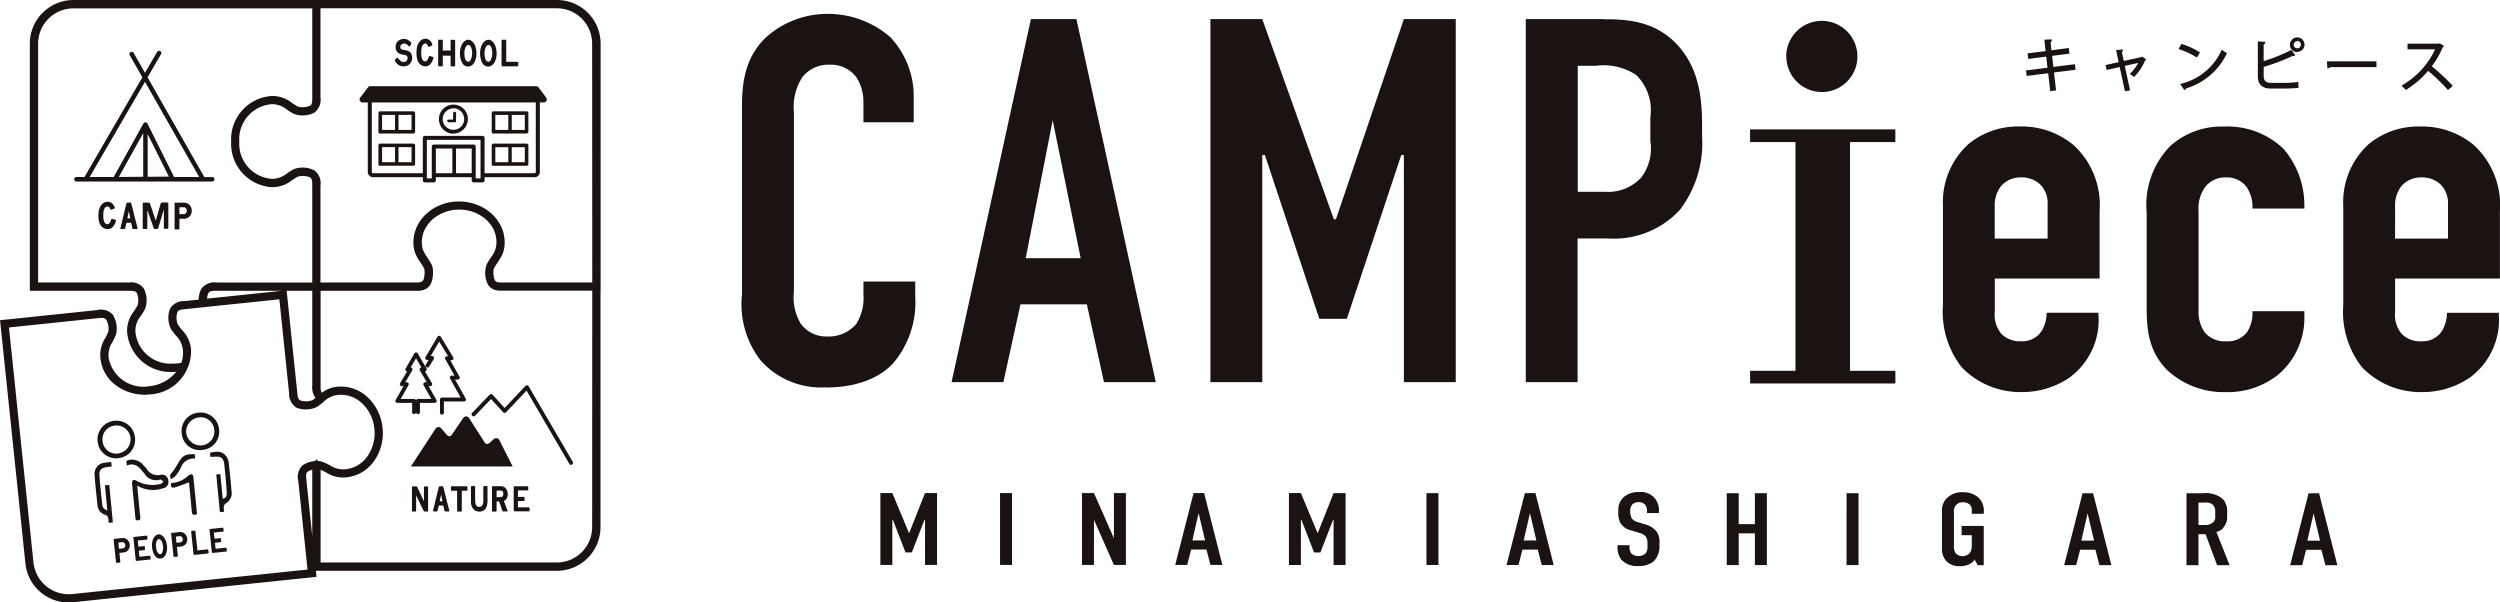 <?xml version="1.0" encoding="UTF-8"?> <svg xmlns="http://www.w3.org/2000/svg" width="207.514" height="50.01" viewBox="0 0 207.514 50.01"><path id="パス_2976" data-name="パス 2976" d="M1488.647-1086.212a.162.162,0,0,0,.162.162.162.162,0,0,0,.162-.162.164.164,0,0,0,.164.162.162.162,0,0,0,.162-.162v-.768h1.224a.164.164,0,0,0,.141-.081.161.161,0,0,0,0-.162l-.645-1.145h.135a.159.159,0,0,0,.141-.081.166.166,0,0,0,0-.164l-.579-.981a.164.164,0,0,0,.123-.079.165.165,0,0,0,0-.164l-.724-1.253a.167.167,0,0,0-.28,0l-.724,1.253a.164.164,0,0,0,0,.164.17.17,0,0,0,.122.079l-.579.981a.165.165,0,0,0,0,.164.164.164,0,0,0,.141.081h.137l-.647,1.145a.166.166,0,0,0,0,.162.164.164,0,0,0,.141.081h1.224Zm-.948-1.094.647-1.145a.166.166,0,0,0,0-.162.161.161,0,0,0-.139-.079h-.129l.577-.981a.156.156,0,0,0,0-.162.167.167,0,0,0-.126-.083l.442-.766.444.766a.167.167,0,0,0-.127.083.161.161,0,0,0,0,.162l.579.981h-.129a.158.158,0,0,0-.139.079.161.161,0,0,0,0,.162l.645,1.145h-1.108a.164.164,0,0,0-.164.164.163.163,0,0,0-.162-.164Zm2.062-3.313a.161.161,0,0,1,0-.162l.99-1.683a.148.148,0,0,1,.139-.081.158.158,0,0,1,.139.079l1.033,1.7a.165.165,0,0,1,0,.164.17.17,0,0,1-.143.081h-.106l.764,1.367a.161.161,0,0,1,0,.162.164.164,0,0,1-.141.081h-.224l.882,1.573a.161.161,0,0,1,0,.162.164.164,0,0,1-.141.081h-1.668v.929a.164.164,0,0,1-.162.164.164.164,0,0,1-.162-.164v-1.091a.162.162,0,0,1,.162-.164h1.552L1491.8-1089a.161.161,0,0,1,0-.162.16.16,0,0,1,.139-.081h.226l-.766-1.365a.161.161,0,0,1,0-.162.16.16,0,0,1,.139-.081h.1l-.743-1.218-.707,1.2h.116a.162.162,0,0,1,.141.083.165.165,0,0,1,0,.164l-.384.635a.164.164,0,0,1-.224.054.16.16,0,0,1-.054-.222l.234-.39h-.11A.159.159,0,0,1,1489.762-1090.619Zm6.123,6.718,1.108,2.2h-8.446l2.048-3.139a.294.294,0,0,1,.245-.131.287.287,0,0,1,.218.1l.492.571a.239.239,0,0,0,.182.085.027.027,0,0,0,.013,0,.236.236,0,0,0,.185-.1l.961-1.413a.29.29,0,0,1,.24-.127.29.29,0,0,1,.243.133l1.307,2.046a.248.248,0,0,0,.17.108.169.169,0,0,0,.033,0,.244.244,0,0,0,.16-.06l.388-.351a.293.293,0,0,1,.2-.075A.288.288,0,0,1,1495.884-1083.9Zm-.558-3.757,1,1.1,1.73-1.828a.173.173,0,0,1,.139-.052.172.172,0,0,1,.125.081l3.662,6.27a.164.164,0,0,1-.06.226.166.166,0,0,1-.083.023.165.165,0,0,1-.143-.083l-3.552-6.077-1.7,1.8a.245.245,0,0,1-.122.052.16.16,0,0,1-.12-.054l-1-1.1-1.336,1.388a.165.165,0,0,1-.234,0,.166.166,0,0,1-.006-.234l1.461-1.517a.148.148,0,0,1,.122-.05A.166.166,0,0,1,1495.326-1087.659Zm5.351-32.762h-40.144a3.623,3.623,0,0,0-3.618,3.618v20.521h8.2c.39,0,.579.021.678.176a1.551,1.551,0,0,1,.077,1,4.638,4.638,0,0,1-.319.525,2.6,2.6,0,0,0-.564,1.645,3.606,3.606,0,0,0,3.786,3.386c.1,0,.2,0,.3-.012a3.309,3.309,0,0,1-2.253,1.2,2.929,2.929,0,0,1-3.363-2.365,1.962,1.962,0,0,1,.313-1.3,5.336,5.336,0,0,0,.3-.637,2.125,2.125,0,0,0-.286-1.658,1.339,1.339,0,0,0-1.305-.359l-8.036.838,2.106,20.19a3.6,3.6,0,0,0,3.587,3.239h0a3.723,3.723,0,0,0,.375-.021l20.2-2.106-.052-.5h20.007a3.625,3.625,0,0,0,3.618-3.62v-19.623h.01V-1116.8A3.623,3.623,0,0,0,1500.677-1120.421Zm-31.906,30.182a2.916,2.916,0,0,1-3.094-2.693,1.947,1.947,0,0,1,.446-1.261,4.857,4.857,0,0,0,.365-.6,2.126,2.126,0,0,0-.114-1.685,1.276,1.276,0,0,0-1.176-.5h-7.594V-1116.8a2.93,2.93,0,0,1,2.927-2.925h19.828v7.4c0,.388-.023.579-.176.676a1.558,1.558,0,0,1-1,.079,4.961,4.961,0,0,1-.525-.32,2.6,2.6,0,0,0-1.645-.564,3.605,3.605,0,0,0-3.386,3.784,3.606,3.606,0,0,0,3.386,3.786,2.613,2.613,0,0,0,1.647-.564,4.717,4.717,0,0,1,.523-.319,1.57,1.57,0,0,1,1,.077c.154.1.178.29.176.68v8.04h-7.932a1.339,1.339,0,0,0-1.261.5,1.886,1.886,0,0,0-.234.838l-.006.081-1.087.114-.081.008a1.329,1.329,0,0,0-1.2.62,2.118,2.118,0,0,0,.06,1.68,5.222,5.222,0,0,0,.425.56,1.967,1.967,0,0,1,.577,1.209,2.363,2.363,0,0,1-.129,1.052A3.475,3.475,0,0,1,1468.771-1090.24Zm11.853,2.855c-.077.058-.158.118-.247.174a1.517,1.517,0,0,1-1.012.027c-.183-.091-.218-.322-.251-.662l-.88-8.436h2.125v7.83A1.571,1.571,0,0,0,1480.625-1087.385Zm-2.772-8.9-6.224.649a1.153,1.153,0,0,1,.122-.473c.1-.156.288-.178.678-.176Zm2.506,15.156v5.21l-.477-4.569-.008-.085c-.037-.34-.052-.573.108-.7a1.056,1.056,0,0,1,.384-.154C1480.357-1081.316,1480.359-1081.216,1480.359-1081.125Zm.344-1.164-.091.116a.242.242,0,0,0-.021.029,2.058,2.058,0,0,0-1.033.347,1.337,1.337,0,0,0-.359,1.3l.768,7.353-19.526,2.035a2.94,2.94,0,0,1-3.222-2.614l-2.035-19.515,7.28-.759.085-.01c.34-.037.573-.05.7.11a1.519,1.519,0,0,1,.183,1,4.831,4.831,0,0,1-.263.556,2.586,2.586,0,0,0-.39,1.691,3.185,3.185,0,0,0,1.353,2.264,3.989,3.989,0,0,0,2.755.705,3.6,3.6,0,0,0,3.409-3.753,2.6,2.6,0,0,0-.732-1.575,4.82,4.82,0,0,1-.371-.49,1.516,1.516,0,0,1-.027-1.013c.091-.181.322-.216.662-.249l7.8-.813.8,7.716.008.081a1.336,1.336,0,0,0,.62,1.2,2.11,2.11,0,0,0,1.681-.06,5.264,5.264,0,0,0,.562-.425,1.955,1.955,0,0,1,1.208-.577,2.534,2.534,0,0,1,1.979.693,3.323,3.323,0,0,1,1.029,2.112,3.315,3.315,0,0,1-.573,2.28,2.511,2.511,0,0,1-1.791,1.083,1.971,1.971,0,0,1-1.307-.315,5.375,5.375,0,0,0-.633-.3,1.155,1.155,0,0,0-.371-.064Zm22.889,5.631a2.931,2.931,0,0,1-2.925,2.927h-19.615v-7.4c0-.1,0-.2.006-.288a4.4,4.4,0,0,1,.475.232,2.6,2.6,0,0,0,1.691.388,3.188,3.188,0,0,0,2.276-1.365,4,4,0,0,0,.693-2.743,4,4,0,0,0-1.245-2.542,3.193,3.193,0,0,0-2.506-.867,2.423,2.423,0,0,0-1.278.492c-.1-.11-.116-.3-.112-.625v-7.834h7.832c.062,0,.131,0,.2,0,.035,0,.071,0,.108,0a1.956,1.956,0,0,0,.239-.027,1.422,1.422,0,0,0,.156-.039,1,1,0,0,0,.1-.037.531.531,0,0,0,.1-.05c.019-.01.037-.021.056-.033a.778.778,0,0,0,.07-.05.6.6,0,0,0,.079-.066.371.371,0,0,0,.048-.05.589.589,0,0,0,.048-.054c.021-.027.042-.054.06-.083a1.056,1.056,0,0,0,.1-.208c.017-.046.033-.091.046-.139.008-.029.017-.058.023-.087s.021-.087.027-.133a.332.332,0,0,0,.008-.046,2,2,0,0,0,.027-.251c0-.05.006-.1.006-.154s0-.077,0-.114-.006-.1-.01-.143c0-.023-.006-.044-.01-.066-.006-.043-.014-.087-.023-.129a1,1,0,0,0-.075-.218c-.031-.058-.06-.116-.091-.168-.1-.164-.191-.3-.276-.434a3.123,3.123,0,0,1-.319-.548c-.015-.037-.029-.075-.042-.112s-.023-.077-.033-.118-.021-.112-.029-.172a1.01,1.01,0,0,1-.012-.118c0-.035,0-.073-.006-.11s0-.052,0-.081,0-.081,0-.12a1.183,1.183,0,0,1,.01-.12.766.766,0,0,1,.015-.118,1.166,1.166,0,0,1,.021-.116,1.008,1.008,0,0,1,.027-.114,1.115,1.115,0,0,1,.042-.141.847.847,0,0,1,.05-.139,2.532,2.532,0,0,1,.122-.266c.016-.035.037-.068.058-.1a2.355,2.355,0,0,1,.131-.2,1.05,1.05,0,0,1,.073-.1,2.094,2.094,0,0,1,.158-.181c.031-.035.064-.066.1-.1s.046-.046.071-.066a.664.664,0,0,1,.073-.062,2.057,2.057,0,0,1,.17-.133.228.228,0,0,1,.029-.021c.042-.031.083-.058.127-.085s.085-.054.131-.079a2.389,2.389,0,0,1,.274-.139c.046-.021.093-.042.143-.06s.1-.037.147-.054a1.111,1.111,0,0,1,.12-.037.415.415,0,0,1,.073-.021.388.388,0,0,1,.07-.019,2.034,2.034,0,0,1,.2-.046c.054-.01.108-.019.162-.027s.114-.015.172-.019a2.835,2.835,0,0,1,.326-.016q.149,0,.293.012c.1.008.193.019.286.035.027,0,.054.008.081.014.048.008.093.019.139.029l.1.025a1.306,1.306,0,0,1,.127.037c.037.01.075.023.11.035s.091.033.137.05.083.033.122.052.075.033.11.052c.062.029.12.06.178.093.027.015.052.029.077.046a1.74,1.74,0,0,1,.172.112.578.578,0,0,1,.073.052c.037.027.075.056.11.085s.042.033.06.05c.039.033.077.068.114.1s.066.062.1.1l.069.075c.023.025.043.052.064.077a1.194,1.194,0,0,1,.079.1c.025.033.05.066.071.1s.046.068.066.1c.042.068.081.139.116.212a2.024,2.024,0,0,1,.1.247,2.647,2.647,0,0,1,.077.259.975.975,0,0,1,.027.131,2.457,2.457,0,0,1,.035.411,1.929,1.929,0,0,1-.446,1.257c-.015.021-.029.044-.043.067-.031.046-.064.091-.094.141s-.062.1-.091.147-.062.106-.089.162a.9.9,0,0,0-.048.087,2.127,2.127,0,0,0,.114,1.685.791.791,0,0,0,.058.081l0,0c.021.025.04.048.06.071a.534.534,0,0,0,.071.066.724.724,0,0,0,.133.1.031.031,0,0,0,.015.008,1.179,1.179,0,0,0,.149.071.739.739,0,0,0,.16.05c.033.008.068.015.1.021.062.01.126.017.189.023h.01l.1,0c.079,0,.154,0,.222,0h7.384Zm.01-20.316h-7.4c-.087,0-.166,0-.239,0l-.108-.008a.435.435,0,0,1-.077-.012.025.025,0,0,0-.012,0,.293.293,0,0,1-.075-.023.164.164,0,0,1-.052-.023.042.042,0,0,1-.021-.012.081.081,0,0,1-.027-.019.021.021,0,0,1-.01-.008.143.143,0,0,1-.019-.017.165.165,0,0,1-.033-.042s0,0,0,0v0a.612.612,0,0,1-.056-.126.344.344,0,0,1-.023-.079c-.013-.056-.023-.116-.031-.178a1.758,1.758,0,0,1-.019-.328.416.416,0,0,1,0-.052.654.654,0,0,1,.008-.1.4.4,0,0,1,.017-.081.48.48,0,0,1,.023-.062.487.487,0,0,1,.037-.073c.037-.073.077-.139.118-.2.054-.085.112-.168.166-.249.035-.052.068-.1.1-.156s.068-.108.1-.162.064-.112.1-.17a2.293,2.293,0,0,0,.183-.481c.012-.044.023-.089.031-.135a2.39,2.39,0,0,0,.037-.255c0-.046.008-.093.01-.143,0-.023,0-.046,0-.071s0-.05,0-.075a2.672,2.672,0,0,0-.021-.344c-.015-.112-.033-.224-.058-.336a2.329,2.329,0,0,0-.091-.32,2.97,2.97,0,0,0-.131-.315,3.142,3.142,0,0,0-.16-.295c-.029-.05-.058-.1-.091-.143a3.307,3.307,0,0,0-.291-.369c-.019-.023-.039-.044-.062-.066-.058-.062-.118-.12-.18-.176a.383.383,0,0,0-.044-.039,1.8,1.8,0,0,0-.187-.154c-.046-.037-.093-.073-.141-.106-.066-.048-.135-.093-.205-.135-.021-.012-.04-.025-.06-.035-.06-.037-.123-.071-.185-.1-.042-.023-.085-.044-.126-.062a2,2,0,0,0-.218-.093c-.064-.027-.129-.05-.193-.073-.042-.014-.085-.029-.129-.041s-.06-.019-.091-.027-.077-.021-.116-.031l-.027-.006c-.056-.015-.114-.027-.174-.037s-.091-.019-.139-.025c-.085-.015-.17-.025-.257-.033q-.081-.009-.162-.012c-.083-.006-.166-.008-.249-.008s-.166,0-.249.008q-.081,0-.162.012c-.087.008-.172.019-.257.033-.048.006-.094.014-.139.025s-.118.023-.174.037l-.027.006c-.039.01-.079.019-.116.031s-.06.017-.091.027-.087.027-.129.041c-.064.023-.129.046-.193.073a2,2,0,0,0-.218.093c-.042.019-.085.039-.127.062-.062.031-.125.064-.185.1-.021.01-.039.023-.06.035-.071.042-.139.087-.205.135-.048.033-.1.068-.141.106a3.091,3.091,0,0,0-.328.284,3.354,3.354,0,0,0-.436.521c-.033.048-.062.093-.091.143a3.141,3.141,0,0,0-.16.295c-.019.04-.037.079-.052.118s-.027.064-.039.1c-.027.073-.052.145-.075.22a.422.422,0,0,0-.021.073c-.019.064-.033.131-.048.2s-.025.133-.035.2-.017.139-.021.212-.008.135-.008.2a1.187,1.187,0,0,0,0,.122c0,.042,0,.081.006.118s.006.071.01.1a.7.7,0,0,0,.017.118l.019.1c.015.066.029.131.048.191a2.4,2.4,0,0,0,.27.593l.062.1c.042.066.085.131.129.195.083.122.166.247.247.384.023.046.048.093.073.141a.307.307,0,0,1,.023.062.4.4,0,0,1,.017.081c0,.017,0,.031.006.048a1.944,1.944,0,0,1,0,.249,1.831,1.831,0,0,1-.017.185,1.408,1.408,0,0,1-.031.176.74.74,0,0,1-.079.2.23.23,0,0,1-.046.054.225.225,0,0,1-.05.039.418.418,0,0,1-.06.029.131.131,0,0,1-.039.012.689.689,0,0,1-.174.031.571.571,0,0,1-.087.006c-.066,0-.141,0-.222,0h-7.836v-7.955l0-.081a1.347,1.347,0,0,0-.5-1.268,2.141,2.141,0,0,0-1.687-.114,5.08,5.08,0,0,0-.6.367,1.942,1.942,0,0,1-1.259.446,2.918,2.918,0,0,1-2.693-3.1,2.917,2.917,0,0,1,2.693-3.094,1.932,1.932,0,0,1,1.259.446,5.05,5.05,0,0,0,.6.365,2.123,2.123,0,0,0,1.687-.114,1.344,1.344,0,0,0,.5-1.264l0-7.394h19.625a2.93,2.93,0,0,1,2.925,2.925Zm-37.09-8.378.006,0h5.537a.185.185,0,0,0,.187-.185.186.186,0,0,0-.187-.187h-.656l-4.71-8.274,1.116-1.925a.186.186,0,0,0-.066-.255.187.187,0,0,0-.255.068l-1.009,1.736-.938-1.647a.189.189,0,0,0-.255-.071.189.189,0,0,0-.071.255l1.046,1.836-4.805,8.276h-.662a.186.186,0,0,0-.187.187.186.186,0,0,0,.187.185h3.187l.006,0h0l.2,0h2.322S1466.508-1105.352,1466.512-1105.352Zm.185-.394v-3.542l1.76,3.527Zm-.371,0-2.023.017,2.023-3.635Zm.023-4.427-2.471,4.446h-1.994l4.589-7.9,4.5,7.9h-2.083l-2.212-4.438a.187.187,0,0,0-.162-.1A.2.2,0,0,0,1466.348-1110.172Zm23.625,30.212v1.892c0,.077-.017.114-.06.112h-.222c-.035.008-.068-.021-.1-.085l-.612-1.257v1.226c0,.079-.015.118-.05.116h-.245c-.033,0-.052-.035-.052-.112v-1.892c0-.058.01-.085.029-.083h.328a.1.1,0,0,1,.091.064l.548,1.172,0-1.154c0-.058.015-.085.044-.083h.249C1489.959-1080.044,1489.975-1080.017,1489.973-1079.959Zm1.27-.014c-.008-.052-.027-.079-.056-.079h-.257c-.039,0-.067.037-.083.11l-.461,1.9c-.016.054.008.079.071.079h.218a.071.071,0,0,0,.079-.054l.114-.438h.365l.1.448c.006.029.044.044.114.044h.241c.041,0,.054-.029.039-.089Zm-.307,1.168.114-.579.114.579Zm2.305-1.176v.222c0,.052-.035.077-.106.077h-.365v1.625c0,.073-.029.11-.083.108h-.232c-.048,0-.073-.035-.073-.108v-1.625h-.421c-.06,0-.091-.023-.091-.068v-.23c0-.052.031-.077.091-.077h1.185C1493.206-1080.059,1493.237-1080.034,1493.241-1079.982Zm1.662.017v1.176a1.336,1.336,0,0,1-.056.367,1.169,1.169,0,0,1-.083.185.633.633,0,0,1-.1.126.4.4,0,0,1-.133.091,1.145,1.145,0,0,1-.176.06.525.525,0,0,1-.2.01,1.134,1.134,0,0,1-.181-.046.5.5,0,0,1-.162-.093.761.761,0,0,1-.131-.141.913.913,0,0,1-.1-.2,1.242,1.242,0,0,1-.05-.363v-1.176c0-.077.027-.112.083-.108h.193c.048,0,.071.031.071.108v1.141a1.04,1.04,0,0,0,.037.239.44.44,0,0,0,.058.125.3.3,0,0,0,.081.081.259.259,0,0,0,.1.035.525.525,0,0,0,.114,0,.256.256,0,0,0,.106-.035.5.5,0,0,0,.087-.075.292.292,0,0,0,.062-.118,1.137,1.137,0,0,0,.035-.253v-1.139c.006-.068.033-.106.079-.108h.183C1494.872-1080.077,1494.9-1080.042,1494.9-1079.965Zm1.662.734a.783.783,0,0,0-.008-.386.631.631,0,0,0-.185-.311.542.542,0,0,0-.326-.131h-.73a.035.035,0,0,0-.039.04v2a.06.06,0,0,0,.062.068h.251a.06.06,0,0,0,.068-.066v-.776h.216l.264.786c.012.029.043.044.091.044h.274c.062,0,.085-.021.067-.064l-.307-.811a.465.465,0,0,0,.18-.12A.6.6,0,0,0,1496.565-1079.231Zm-.371-.064c-.037.093-.1.141-.17.141h-.365l0-.544h.365a.183.183,0,0,1,.166.133A.322.322,0,0,1,1496.193-1079.3Zm2.2,1.048v.22c0,.035-.023.054-.069.054h-1.147c-.064,0-.1-.037-.1-.11v-1.89c0-.056.019-.085.06-.085h1.071c.052,0,.077.029.077.085v.187c0,.05-.027.075-.079.075h-.776v.535h.479c.048,0,.07.021.07.06v.218c0,.046-.021.068-.062.068l-.488,0v.525h.878C1498.364-1078.3,1498.391-1078.283,1498.391-1078.248Zm-29.98-2.266a.526.526,0,0,1-.448.625,2.526,2.526,0,0,1-2.139-.222c.021.2.031.307.039.411.106,1.081.106,1.1.216,2.182.015.151.027.268-.181.291s-.216-.108-.228-.251c-.123-1.259-.143-1.457-.264-2.716-.037-.392.075-.485.425-.284a2.71,2.71,0,0,0,1.94.226c.089-.017.16-.129.241-.2-.1-.056-.209-.18-.284-.16a1.112,1.112,0,0,1-1.34-.556c-.021-.031-.066-.044-.089-.075-.33-.444-.7-.788-1.338-.535-.015-.156-.025-.266-.037-.386a1.193,1.193,0,0,1,1.423.369c.071.093.174.162.241.257a1.055,1.055,0,0,0,1.21.523A.528.528,0,0,1,1468.41-1080.513Zm-4.907.344c.135,1.392.166,1.714.3,3.118-.106.01-.207.019-.351.033-.006-.066-.01-.11-.014-.137,0,.056,0,0,0-.019s0-.068-.008-.129a.371.371,0,0,0-.3-.394.857.857,0,0,1-.6-.768c-.093-.843-.183-1.687-.245-2.535a.923.923,0,0,1,.855-1.012c.164-.021.332-.033.531-.052.012.131.023.228.035.361-.139.021-.28.046-.421.064-.423.056-.629.241-.6.654.056.818.149,1.633.239,2.446a.508.508,0,0,0,.421.479c-.069-.705-.135-1.382-.2-2.075C1463.284-1080.148,1463.385-1080.158,1463.5-1080.169Zm10.16.587a.959.959,0,0,1-.506.958.416.416,0,0,0-.149.326c.006.11.008.16.008.178s.01.085.019.178c-.135.012-.228.023-.348.033-.135-1.392-.168-1.72-.3-3.125l.338-.033c.066.68.133,1.355.2,2.05a.362.362,0,0,0,.328-.375c0-.276-.019-.552-.041-.826-.046-.523-.1-1.044-.151-1.564-.064-.631-.247-.778-.886-.722-.087.006-.174.006-.278.01-.012-.12-.021-.224-.033-.349.465-.081.942-.2,1.3.239a1.138,1.138,0,0,1,.253.546C1473.518-1081.235,1473.593-1080.407,1473.664-1079.582Zm-2.432-3.492a1.514,1.514,0,0,0,1.392-1.685,1.541,1.541,0,0,0-1.706-1.407,1.523,1.523,0,0,0-1.4,1.71A1.5,1.5,0,0,0,1471.232-1083.073Zm-.291-2.7a1.135,1.135,0,0,1,1.28,1.05,1.15,1.15,0,0,1-1.031,1.274,1.2,1.2,0,0,1-1.3-1.054A1.187,1.187,0,0,1,1470.942-1085.771Zm-6.7,3.384a1.527,1.527,0,0,0,1.4-1.7,1.54,1.54,0,0,0-1.708-1.4,1.554,1.554,0,0,0-1.392,1.72A1.539,1.539,0,0,0,1464.244-1082.387Zm-.257-2.708a1.18,1.18,0,0,1,1.29,1.058,1.2,1.2,0,0,1-1.058,1.268,1.138,1.138,0,0,1-1.268-1.066A1.129,1.129,0,0,1,1463.987-1085.094Zm6.367,7.108c-.089-1.062-.1-1.062-.2-2.125-.01-.106-.021-.212-.025-.264-.4.143-.77.295-1.153.413-.259.081-.4-.021-.338-.32.01-.012.025-.037.037-.037a2.287,2.287,0,0,0,1.417-.631c.208-.149.371-.116.394.108.145,1.382.172,1.705.307,3.1C1470.487-1077.621,1470.379-1077.694,1470.354-1077.986Zm-1.739-2.641c-.071-.272-.089-.382.073-.537a3.911,3.911,0,0,0,.517-.778c.419-.685.554-.763,1.4-.778.01.11.021.222.031.328-.023.019-.039.039-.054.039a1.114,1.114,0,0,0-1.131.761,3.747,3.747,0,0,1-.429.666A2.023,2.023,0,0,1,1468.616-1080.627Zm23.461-28.7a1.208,1.208,0,0,0,1.2-1.2v-.156h-.01a1.2,1.2,0,0,0-1.193-1.048,1.2,1.2,0,0,0-1.2,1.2A1.207,1.207,0,0,0,1492.077-1109.323Zm0-2.1a.894.894,0,0,1,.892.894v.027a.893.893,0,0,1-.892.865.893.893,0,0,1-.892-.892A.894.894,0,0,1,1492.077-1111.421Zm-.515,1.052a.1.1,0,0,1,.083-.112l.4,0,.01-.531a.123.123,0,0,1,.127-.12.116.116,0,0,1,.093.048.112.112,0,0,1,.027.077l-.012.622c0,.052,0,.125-.081.125h-.558A.1.1,0,0,1,1491.563-1110.369Zm7.583-2.784a.25.25,0,0,0-.2-.1h-13.762a.245.245,0,0,0-.2.1l-.645.849a.248.248,0,0,0-.025.263.249.249,0,0,0,.224.139h.432v5.774a.437.437,0,0,0,.126.3.437.437,0,0,0,.307.127h4.135v.266a.167.167,0,0,0,.168.166h.745a.168.168,0,0,0,.168-.166v-.266h2.975v.266a.167.167,0,0,0,.168.166h.735a.168.168,0,0,0,.168-.166v-.266h4.154a.439.439,0,0,0,.305-.124.437.437,0,0,0,.127-.307v-5.774h.322a.247.247,0,0,0,.224-.137.252.252,0,0,0-.021-.264Zm-7.158,7.121h-1.369v-2.046h1.369Zm1.606,0h-1.3v-2.046h1.3Zm.734.432h-.4v-2.643a.169.169,0,0,0-.168-.168h-3.311a.167.167,0,0,0-.168.168v2.643h-.409v-3.2h4.454Zm4.587-.529a.094.094,0,0,1-.029.068.1.1,0,0,1-.069.029h-4.154v-2.932a.17.17,0,0,0-.05-.118.168.168,0,0,0-.118-.048h-4.791a.167.167,0,0,0-.168.168v2.93H1485.4a.1.1,0,0,1-.071-.029.1.1,0,0,1-.027-.068v-5.774h13.61Zm-12.911-.519h2.745a.149.149,0,0,0,.149-.149v-1.544a.149.149,0,0,0-.149-.149H1486a.147.147,0,0,0-.106.044.153.153,0,0,0-.044.106v1.544A.149.149,0,0,0,1486-1106.649Zm1.513-1.544h1.083v1.247h-1.083Zm-1.363,0h1.077v1.249h-1.077Zm-.149-1.133h2.745a.15.15,0,0,0,.149-.149v-1.546a.149.149,0,0,0-.149-.149H1486a.156.156,0,0,0-.106.043.157.157,0,0,0-.044.106v1.546A.15.15,0,0,0,1486-1109.327Zm1.513-1.546h1.083v1.247h-1.083Zm-1.363,0h1.077v1.247h-1.077Zm9.251,4.224h2.745a.149.149,0,0,0,.149-.149v-1.544a.149.149,0,0,0-.149-.149h-2.745a.147.147,0,0,0-.106.044.153.153,0,0,0-.044.106v1.544A.15.15,0,0,0,1495.405-1106.649Zm1.512-1.544H1498v1.247h-1.083Zm-1.363,0h1.079v1.249h-1.079Zm-.149-1.133h2.745a.15.15,0,0,0,.149-.149v-1.546a.149.149,0,0,0-.149-.149h-2.745a.156.156,0,0,0-.106.043.156.156,0,0,0-.044.106v1.546A.151.151,0,0,0,1495.405-1109.327Zm1.512-1.546H1498v1.247h-1.083Zm-1.363,0h1.079v1.247h-1.079Zm-31.509,8.712a.11.11,0,0,1,.008.118,1.13,1.13,0,0,1-.118.286,1,1,0,0,1-.174.222.529.529,0,0,1-.251.129.653.653,0,0,1-.309-.01.7.7,0,0,1-.284-.154.766.766,0,0,1-.2-.282,1.42,1.42,0,0,1-.1-.452,2.628,2.628,0,0,1,.012-.517,1.368,1.368,0,0,1,.1-.384.882.882,0,0,1,.193-.272.627.627,0,0,1,.278-.162.625.625,0,0,1,.288-.012.589.589,0,0,1,.245.114.9.9,0,0,1,.22.3.116.116,0,0,1-.01.129l-.29.118c-.031,0-.052-.027-.06-.081a.311.311,0,0,0-.153-.185.234.234,0,0,0-.149-.006.311.311,0,0,0-.133.1.506.506,0,0,0-.1.2,1.16,1.16,0,0,0-.037.249c0,.089-.006.181-.006.27a1.229,1.229,0,0,0,.027.264.767.767,0,0,0,.077.226.286.286,0,0,0,.143.133.208.208,0,0,0,.166,0,.357.357,0,0,0,.133-.124.874.874,0,0,0,.1-.239.087.087,0,0,1,.116-.052Zm1.295-1.351c-.01-.056-.029-.083-.06-.083h-.27c-.044,0-.073.037-.087.116l-.488,2c-.017.056.008.083.075.083h.228a.077.077,0,0,0,.085-.058l.12-.461h.384l.108.473c.006.031.048.046.12.046h.253c.044,0,.058-.031.042-.1Zm-.326,1.232.12-.612.12.612Zm3.4-1.226v2c0,.058-.025.087-.079.087h-.207a.077.077,0,0,1-.087-.087v-1.51l-.471,1.54a.111.111,0,0,1-.12.071h-.133a.125.125,0,0,1-.12-.071l-.527-1.5v1.484c0,.058-.035.087-.108.087h-.189a.077.077,0,0,1-.087-.087v-2c0-.066.023-.1.066-.1h.4a.157.157,0,0,1,.147.1l.469,1.394.4-1.394a.155.155,0,0,1,.145-.112h.415C1468.383-1103.6,1468.412-1103.57,1468.412-1103.505Zm1.705.054a.626.626,0,0,0-.363-.137h-.782c-.027,0-.042.013-.042.04v2.11a.062.062,0,0,0,.066.071h.263c.05,0,.073-.023.073-.068v-.82h.433a.6.6,0,0,0,.351-.135.628.628,0,0,0,.212-.326.752.752,0,0,0,0-.407A.631.631,0,0,0,1470.118-1103.452Zm-.2.654a.236.236,0,0,1-.2.162h-.386l0-.573h.386a.242.242,0,0,1,.195.154A.416.416,0,0,1,1469.921-1102.8Zm17.322-12.519c-.033-.062-.037-.106-.008-.129l.137-.166c.027-.023.058-.019.091.016a1.463,1.463,0,0,0,.245.249.416.416,0,0,0,.182.081.418.418,0,0,0,.145-.006.257.257,0,0,0,.114-.056.416.416,0,0,0,.081-.1.345.345,0,0,0,.042-.129.294.294,0,0,0-.012-.135.2.2,0,0,0-.079-.1.381.381,0,0,0-.139-.054l-.212-.042a1.026,1.026,0,0,1-.228-.068.488.488,0,0,1-.162-.116.583.583,0,0,1-.106-.158.687.687,0,0,1-.052-.193.841.841,0,0,1,.01-.237.555.555,0,0,1,.089-.226.642.642,0,0,1,.151-.156.75.75,0,0,1,.181-.093.7.7,0,0,1,.193-.043.937.937,0,0,1,.2.01.752.752,0,0,1,.214.079,1.024,1.024,0,0,1,.247.216.157.157,0,0,1-.006.137l-.093.166c-.035.035-.068.031-.1-.01a.9.9,0,0,0-.151-.143.477.477,0,0,0-.127-.062.284.284,0,0,0-.125-.012.413.413,0,0,0-.116.029.321.321,0,0,0-.1.066.256.256,0,0,0-.064.1.341.341,0,0,0-.012.11.293.293,0,0,0,.019.091.147.147,0,0,0,.058.066.315.315,0,0,0,.112.046c.05.012.114.025.193.039a1.6,1.6,0,0,1,.214.054.541.541,0,0,1,.147.068,1.069,1.069,0,0,1,.106.094.328.328,0,0,1,.079.131,1.123,1.123,0,0,1,.044.164.612.612,0,0,1,.008.187.867.867,0,0,1-.044.2.644.644,0,0,1-.1.178.825.825,0,0,1-.141.141.443.443,0,0,1-.17.087,1.057,1.057,0,0,1-.189.037.641.641,0,0,1-.189,0,1.06,1.06,0,0,1-.181-.048.611.611,0,0,1-.174-.106A1.411,1.411,0,0,1,1487.243-1115.317Zm1.776-.506a2.686,2.686,0,0,1,.012-.521,1.4,1.4,0,0,1,.1-.39.868.868,0,0,1,.187-.274.623.623,0,0,1,.27-.164.58.58,0,0,1,.278-.013.571.571,0,0,1,.239.116.917.917,0,0,1,.212.305.124.124,0,0,1-.008.131l-.282.12c-.029,0-.05-.027-.058-.083-.043-.1-.093-.166-.147-.185a.216.216,0,0,0-.147-.008.307.307,0,0,0-.127.1.533.533,0,0,0-.1.2,1.2,1.2,0,0,0-.035.253c0,.089-.006.18-.006.272a1.428,1.428,0,0,0,.025.268.846.846,0,0,0,.075.226.281.281,0,0,0,.139.135.18.18,0,0,0,.16,0,.326.326,0,0,0,.129-.126.947.947,0,0,0,.1-.239.081.081,0,0,1,.11-.054l.253.073a.113.113,0,0,1,.008.12,1.194,1.194,0,0,1-.114.29.932.932,0,0,1-.17.222.48.48,0,0,1-.243.131.584.584,0,0,1-.3-.01.665.665,0,0,1-.276-.156.757.757,0,0,1-.189-.284A1.456,1.456,0,0,1,1489.019-1115.823Zm1.793.826v-2c0-.089.027-.129.079-.118h.245c.044-.01.062.029.062.118v.782h.645V-1117c0-.089.025-.129.071-.118h.224c.056,0,.085.039.085.11v2.01c0,.064-.029.091-.085.081h-.212c-.056.01-.083-.017-.083-.081v-.8h-.645v.8c0,.064-.019.091-.062.081h-.245C1490.838-1114.906,1490.812-1114.933,1490.812-1115Zm1.871-.5a1.091,1.091,0,0,0,.1.263,1.034,1.034,0,0,0,.116.176.527.527,0,0,0,.141.112.633.633,0,0,0,.261.062.662.662,0,0,0,.193-.044.582.582,0,0,0,.151-.093.666.666,0,0,0,.131-.145,1.277,1.277,0,0,0,.116-.234,1.419,1.419,0,0,0,.087-.369,1.7,1.7,0,0,0,0-.4,2.33,2.33,0,0,0-.064-.338,1.011,1.011,0,0,0-.123-.28.832.832,0,0,0-.172-.2.722.722,0,0,0-.158-.1.437.437,0,0,0-.16-.025.7.7,0,0,0-.21.06.69.69,0,0,0-.154.12.79.79,0,0,0-.151.209,1.318,1.318,0,0,0-.1.239,1.524,1.524,0,0,0-.058.309,1.79,1.79,0,0,0-.006.363A1.739,1.739,0,0,0,1492.683-1115.5Zm.318-.685a.734.734,0,0,1,.031-.158,1.177,1.177,0,0,1,.052-.139.45.45,0,0,1,.064-.106.4.4,0,0,1,.075-.066.312.312,0,0,1,.108-.033.279.279,0,0,1,.066.019.281.281,0,0,1,.087.081.494.494,0,0,1,.087.168,1.341,1.341,0,0,1,.046.205,1.252,1.252,0,0,1,.017.218,2.341,2.341,0,0,1-.027.255,1.537,1.537,0,0,1-.042.16.763.763,0,0,1-.058.143.291.291,0,0,1-.079.1.218.218,0,0,1-.114.046.228.228,0,0,1-.073-.014.442.442,0,0,1-.071-.046.266.266,0,0,1-.077-.091.735.735,0,0,1-.064-.164,2.548,2.548,0,0,1-.043-.369C1492.99-1116.062,1492.994-1116.13,1493-1116.182Zm1.353.685a1.184,1.184,0,0,0,.1.263,1.034,1.034,0,0,0,.116.176.565.565,0,0,0,.141.112.654.654,0,0,0,.264.062.662.662,0,0,0,.191-.044.58.58,0,0,0,.151-.093.63.63,0,0,0,.133-.145,1.461,1.461,0,0,0,.114-.234,1.419,1.419,0,0,0,.087-.369,1.692,1.692,0,0,0,0-.4,2.081,2.081,0,0,0-.064-.338.956.956,0,0,0-.123-.28.875.875,0,0,0-.17-.2.778.778,0,0,0-.158-.1.446.446,0,0,0-.16-.025.677.677,0,0,0-.209.06.654.654,0,0,0-.156.12.836.836,0,0,0-.151.209,1.318,1.318,0,0,0-.1.239,1.869,1.869,0,0,0-.058.309,1.8,1.8,0,0,0-.006.363A1.956,1.956,0,0,0,1494.353-1115.5Zm.318-.685a.727.727,0,0,1,.033-.158,1.129,1.129,0,0,1,.05-.139.452.452,0,0,1,.066-.106.342.342,0,0,1,.073-.066.327.327,0,0,1,.108-.033.3.3,0,0,1,.068.019.307.307,0,0,1,.085.081.5.5,0,0,1,.087.168,1.359,1.359,0,0,1,.048.205,1.5,1.5,0,0,1,.015.218,1.907,1.907,0,0,1-.027.255,1.507,1.507,0,0,1-.042.16.755.755,0,0,1-.058.143.288.288,0,0,1-.079.1.218.218,0,0,1-.114.046.228.228,0,0,1-.073-.014.568.568,0,0,1-.071-.046.294.294,0,0,1-.077-.091.645.645,0,0,1-.062-.164,2.035,2.035,0,0,1-.043-.369C1494.662-1116.062,1494.666-1116.13,1494.671-1116.182Zm1.4,1.178v-2.033c0-.048.025-.073.077-.073h.241c.048,0,.073.027.073.081v1.749h.921c.05,0,.075.019.075.058v.268c0,.035-.025.052-.075.052h-1.214C1496.106-1114.9,1496.075-1114.935,1496.075-1115Zm-27.885,39.441a.915.915,0,0,0-.137-.243.753.753,0,0,0-.174-.164.609.609,0,0,0-.151-.077.4.4,0,0,0-.145-.008.636.636,0,0,0-.185.075.62.62,0,0,0-.127.122.712.712,0,0,0-.118.2,1.293,1.293,0,0,0-.068.226,1.433,1.433,0,0,0-.023.284,1.732,1.732,0,0,0,.027.328,1.689,1.689,0,0,0,.079.276,1.1,1.1,0,0,0,.116.23,1.019,1.019,0,0,0,.123.147.484.484,0,0,0,.139.089.587.587,0,0,0,.241.029.6.6,0,0,0,.17-.056.576.576,0,0,0,.129-.1.659.659,0,0,0,.1-.141,1.2,1.2,0,0,0,.081-.224,1.255,1.255,0,0,0,.046-.342,1.724,1.724,0,0,0-.033-.357A1.943,1.943,0,0,0,1468.19-1075.563Zm-.212.722c-.006.048-.012.1-.023.145a.761.761,0,0,1-.039.135.3.3,0,0,1-.06.1.208.208,0,0,1-.1.052.221.221,0,0,1-.068-.008.321.321,0,0,1-.066-.033.27.27,0,0,1-.079-.077.686.686,0,0,1-.073-.141,2.248,2.248,0,0,1-.073-.328c-.006-.077-.008-.139-.008-.187a.711.711,0,0,1,.014-.145,1.229,1.229,0,0,1,.033-.131.353.353,0,0,1,.048-.1.278.278,0,0,1,.062-.066.247.247,0,0,1,.093-.042.281.281,0,0,1,.062.012.258.258,0,0,1,.085.064.422.422,0,0,1,.1.143,1.315,1.315,0,0,1,.06.18,1.185,1.185,0,0,1,.035.2A2.131,2.131,0,0,1,1467.979-1074.841Zm3.76.077.025.241c0,.031-.019.05-.064.056l-1.093.114a.081.081,0,0,1-.1-.083l-.193-1.834c0-.044.017-.068.064-.075l.216-.021c.044-.006.068.017.073.066l.166,1.577.83-.087C1471.709-1074.814,1471.734-1074.8,1471.738-1074.764Zm-4.805.527.023.21c0,.033-.016.054-.06.058l-1.091.114c-.062.006-.1-.025-.1-.1l-.187-1.8c-.006-.054.01-.083.048-.087l1.021-.108c.05,0,.077.021.083.075l.019.176c0,.048-.019.073-.071.079l-.739.077.054.51.457-.048q.068-.006.075.05l.021.209c0,.044-.013.066-.052.071l-.465.052.052.5.836-.087C1466.9-1074.287,1466.931-1074.272,1466.933-1074.237Zm6.32-.66.023.208c0,.035-.017.054-.06.06l-1.091.114c-.062.006-.1-.027-.1-.1l-.187-1.8c-.006-.054.01-.083.048-.087l1.021-.106c.05-.006.077.019.083.073l.019.178c0,.046-.019.073-.071.077l-.739.077.054.512.456-.048q.068-.009.075.05l.021.207c0,.044-.012.069-.052.073l-.465.05.052.5.836-.089C1473.224-1074.947,1473.251-1074.932,1473.253-1074.9Zm-8.307-.768a.591.591,0,0,0-.338-.089l-.7.075c-.025,0-.037.017-.033.039l.2,1.894a.057.057,0,0,0,.066.058l.236-.025c.044,0,.064-.027.058-.068l-.077-.737.39-.039a.56.56,0,0,0,.3-.156.566.566,0,0,0,.158-.313.647.647,0,0,0-.037-.365A.559.559,0,0,0,1464.946-1075.664Zm-.114.606a.21.21,0,0,1-.166.164l-.347.035-.05-.512.344-.035a.213.213,0,0,1,.189.118A.379.379,0,0,1,1464.831-1075.059Zm4.888-1.1a.574.574,0,0,0-.338-.089l-.7.073c-.027,0-.037.017-.035.042l.2,1.892c0,.042.025.062.066.058l.237-.025a.056.056,0,0,0,.058-.068l-.077-.734.388-.042a.551.551,0,0,0,.3-.153.588.588,0,0,0,.158-.313.687.687,0,0,0-.037-.365A.572.572,0,0,0,1469.719-1076.162Zm-.116.6a.21.21,0,0,1-.166.166l-.344.035-.052-.512.347-.037a.214.214,0,0,1,.189.12A.356.356,0,0,1,1469.6-1075.559Zm53.362-12.7a6.7,6.7,0,0,1-5.425-2.282,7.633,7.633,0,0,1-1.506-5.425v-15.627c0-1.981.257-4.219,2.2-5.9a7.645,7.645,0,0,1,4.908-1.765,7.879,7.879,0,0,1,5.208,1.937,7.158,7.158,0,0,1,1.937,4.994v2.066h-4.174v-1.722a3.742,3.742,0,0,0-.561-1.98,2.613,2.613,0,0,0-2.238-1.076,2.76,2.76,0,0,0-2.239.99,4.532,4.532,0,0,0-.731,2.971v14.853a4.3,4.3,0,0,0,.559,2.668,2.606,2.606,0,0,0,2.2,1.076,3.006,3.006,0,0,0,2.411-1.033,4.039,4.039,0,0,0,.6-2.454v-1.076h4.3v1.248a7.825,7.825,0,0,1-1.809,5.51C1527.7-1089.291,1525.934-1088.257,1522.965-1088.257Zm17.051-30.567-6.586,30.136h4.3l1.419-6.457h5.51l1.421,6.457h4.3l-6.586-30.136Zm-.431,19.847,2.239-11.452,2.324,11.452Zm31.389-19.847h4.305v30.136h-4.305v-18.856h-.215l-4.52,13.6h-2.283l-4.521-13.6h-.215v18.856h-4.305v-30.136h4.305l5.941,16.618h.172Zm16.535,0h-6.416v30.136h4.3v-11.925h2.54a7.45,7.45,0,0,0,5.941-2.368,9.1,9.1,0,0,0,1.852-6.114v-.861c0-2.238-.215-4.864-2.2-6.888C1591.642-1118.738,1589.36-1118.824,1587.509-1118.824Zm3.1,13.217a3.711,3.711,0,0,1-2.886,1.12H1585.4v-10.462h1.508a4.893,4.893,0,0,1,3.358.775,4.1,4.1,0,0,1,1.162,3.488v1.98A3.99,3.99,0,0,1,1590.609-1105.607Zm9.1-4.061h12.059v1.052H1608v18.986h3.766v1.051h-12.059v-1.051h3.766v-18.986h-3.766Zm28.919,15.393v-.173h-4.3a2.976,2.976,0,0,1-.387,1.465,1.9,1.9,0,0,1-1.722.9,2.176,2.176,0,0,1-1.636-.6,2.447,2.447,0,0,1-.559-1.852v-2.755h8.7v-5.6a6.765,6.765,0,0,0-2.152-5.467,6.7,6.7,0,0,0-4.479-1.551,6.428,6.428,0,0,0-4.262,1.464,6.516,6.516,0,0,0-2.109,5.166v8.18a7.45,7.45,0,0,0,1.55,5.167,6.733,6.733,0,0,0,4.951,2.066,6.979,6.979,0,0,0,4-1.2A5.939,5.939,0,0,0,1628.625-1094.275Zm-8.61-8.955a2.61,2.61,0,0,1,.516-1.722,2.13,2.13,0,0,1,1.68-.732,2.249,2.249,0,0,1,1.593.6,2.207,2.207,0,0,1,.6,1.678v2.8h-4.392Zm25.7,9.041a6.174,6.174,0,0,1-2.153,4.864,6.667,6.667,0,0,1-4.307,1.464,6.9,6.9,0,0,1-4.949-1.851c-1.723-1.765-1.68-3.832-1.68-5.682v-7.362a6.988,6.988,0,0,1,1.981-5.554,6.4,6.4,0,0,1,4.434-1.593,6.723,6.723,0,0,1,4.951,1.852,7.2,7.2,0,0,1,1.723,4.822v.129h-4.307v-.086a2.868,2.868,0,0,0-.473-1.679,2.021,2.021,0,0,0-1.722-.817,2.11,2.11,0,0,0-1.68.732,3.006,3.006,0,0,0-.6,2.066v8.266a2.967,2.967,0,0,0,.518,1.809,2.174,2.174,0,0,0,1.765.731,2.038,2.038,0,0,0,1.722-.731,2.909,2.909,0,0,0,.473-1.723v-.043h4.307Zm16.233-3.1v-5.6a6.765,6.765,0,0,0-2.152-5.467,6.7,6.7,0,0,0-4.479-1.551,6.428,6.428,0,0,0-4.262,1.464,6.516,6.516,0,0,0-2.109,5.166v8.18a7.449,7.449,0,0,0,1.55,5.167,6.733,6.733,0,0,0,4.951,2.066,6.98,6.98,0,0,0,4-1.2,5.939,5.939,0,0,0,2.411-5.209v-.173h-4.305a2.975,2.975,0,0,1-.387,1.465,1.9,1.9,0,0,1-1.722.9,2.177,2.177,0,0,1-1.637-.6,2.448,2.448,0,0,1-.559-1.852v-2.755Zm-8.7-5.941a2.611,2.611,0,0,1,.516-1.722,2.131,2.131,0,0,1,1.68-.732,2.247,2.247,0,0,1,1.593.6,2.206,2.206,0,0,1,.6,1.678v2.8h-4.392Zm-50.541-12.493a2.955,2.955,0,0,1,2.955-2.955,2.955,2.955,0,0,1,2.955,2.955,2.955,2.955,0,0,1-2.955,2.955A2.955,2.955,0,0,1,1602.715-1115.723Zm-71.483,36.242h.993l0,5.967h-.993l0-3.734h-.05l-1.045,2.693h-.527l-1.041-2.694h-.05l0,3.734h-.994l0-5.967h.994l1.368,3.291h.04Zm6.227,0h.993l0,5.967h-.994Zm9.452,0h.994l0,5.967h-.994l-1.657-3.752,0,3.751h-.993l0-5.967h.993l1.657,3.752Zm6.611,0-1.524,5.966h.993l.329-1.279h1.272l.328,1.279h.993l-1.516-5.968Zm-.1,3.93.519-2.267.535,2.268Zm11.723-3.926h.994l0,5.967h-.994l0-3.734h-.05l-1.045,2.693h-.526l-1.042-2.694h-.05l0,3.734h-.993l0-5.967h.993l1.37,3.292h.039Zm7.708,0h.994l0,5.967h-.993Zm8.171,0-1.525,5.966h.994l.328-1.278h1.272l.327,1.278h.994l-1.516-5.968Zm-.1,3.93.519-2.267.534,2.268Zm10.969-.823a1.451,1.451,0,0,1,.3,1.032v.2a1.743,1.743,0,0,1-.478,1.321,1.97,1.97,0,0,1-1.292.391,1.771,1.771,0,0,1-1.391-.521,1.651,1.651,0,0,1-.317-1.006v-.2h.994v.162a.812.812,0,0,0,.158.529.745.745,0,0,0,.547.2.793.793,0,0,0,.626-.213.862.862,0,0,0,.159-.588v-.221a1,1,0,0,0-.159-.614,1.059,1.059,0,0,0-.477-.265l-.725-.222a1.36,1.36,0,0,1-.915-.665,1.863,1.863,0,0,1-.148-.87v-.171a1.413,1.413,0,0,1,.517-1.108,1.82,1.82,0,0,1,1.2-.366,1.483,1.483,0,0,1,1.658,1.544v.2h-.993v-.162a.8.8,0,0,0-.169-.546.675.675,0,0,0-.526-.2.731.731,0,0,0-.488.161.767.767,0,0,0-.208.605,1.116,1.116,0,0,0,.158.622.937.937,0,0,0,.457.265l.606.188A1.783,1.783,0,0,1,1591.888-1076.36Zm8.222-3.1h.994l0,5.967h-.994v-2.634h-1.342v2.634h-.994l0-5.967h.994l0,2.566h1.341Zm7.609,0h.993l0,5.967h-.994Zm11.389,1.47v.239h-.994v-.3a.587.587,0,0,0-.2-.486.8.8,0,0,0-.537-.171.757.757,0,0,0-.556.212.811.811,0,0,0-.189.631v2.8a.906.906,0,0,0,.168.614.757.757,0,0,0,.556.213.819.819,0,0,0,.576-.238,1.006,1.006,0,0,0,.18-.7v-.8h-.844v-.767h1.838l0,3.256h-.5l-.258-.46a1.118,1.118,0,0,1-.477.4,1.842,1.842,0,0,1-.776.144,1.44,1.44,0,0,1-1.1-.427,1.484,1.484,0,0,1-.357-1.04l0-3.017a1.524,1.524,0,0,1,.329-1.091,1.808,1.808,0,0,1,1.4-.562,1.9,1.9,0,0,1,1.232.384A1.493,1.493,0,0,1,1619.108-1077.99Zm8.2-1.465-1.525,5.966h.994l.329-1.279h1.272l.327,1.279h.994l-1.516-5.968Zm-.1,3.929.519-2.267.534,2.268Zm11.737-1.019a1.37,1.37,0,0,0,.368-.946v-.452a1.479,1.479,0,0,0-.367-1.04,2.24,2.24,0,0,0-1.71-.47h-1.3l0,5.967h.993v-2.574h.587l.962,2.575h1.034l-1.092-2.754A1.42,1.42,0,0,0,1638.94-1076.545Zm-.625-1.015a.565.565,0,0,1-.209.537.925.925,0,0,1-.616.2h-.566v-1.858h.516a.906.906,0,0,1,.646.154.735.735,0,0,1,.228.546Zm7.747-1.891-1.525,5.966h.994l.329-1.278h1.272l.326,1.278h.994l-1.516-5.968Zm-.1,3.93.519-2.267.534,2.268Zm-23.359-39.029,1.789-.228-.106-.922-1.488.194-.062-.463,1.5-.19-.105-.945.62-.025v.076a.172.172,0,0,1-.1.152l.071.676,1.441-.19.055.468-1.442.185.107.917,1.782-.223.062.458-1.794.228.171,1.49-.487.054-.166-1.483-1.777.227Zm9.654-1.15.337.236-.062.062a.21.21,0,0,1-.047.036,4.163,4.163,0,0,1-.858,1.31l-.05.051-.052-.048a1.421,1.421,0,0,0-.223-.152l-.088-.05.075-.068a3.349,3.349,0,0,0,.632-.853l-1.112.246.436,2.025-.423.093-.436-2.024-1.08.246-.095-.409,1.092-.242-.215-1,.556-.053v.08a.156.156,0,0,1-.076.133l.154.738,1.474-.318Zm3.238,2.249a4.989,4.989,0,0,0,3.326-2.738l.038-.089.075.06a1.769,1.769,0,0,0,.3.187l.062.032-.029.063a5.467,5.467,0,0,1-3.363,2.872.222.222,0,0,1-.092.116l-.058.033-.351-.507Zm-.135-2.863-.081-.028.221-.414.058.018a6,6,0,0,1,1.433.655l.057.039-.256.425-.064-.045A6.022,6.022,0,0,0,1635.358-1116.314Zm6.492,2.2v-2.847l.626.038-.016.082a.173.173,0,0,1-.127.133v1.384a15.282,15.282,0,0,0,2.244-.9l.056-.03.325.44-.064.043a.2.2,0,0,1-.158.018,17.949,17.949,0,0,1-2.4.91v.738c0,.422.182.586.648.586h1.157a8.357,8.357,0,0,0,.984-.07l.081-.013.006.131c0,.094.009.2.016.289l.006.071-.071.008c-.325.039-.816.053-.99.053h-1.185C1642.221-1113.052,1641.849-1113.4,1641.849-1114.111Zm3.274-1.98a.6.6,0,0,0,.6-.6.6.6,0,0,0-.6-.6.607.607,0,0,0-.609.6A.607.607,0,0,0,1645.124-1116.092Zm0-.91a.3.3,0,0,1,.3.306.3.3,0,0,1-.3.306.3.3,0,0,1-.3-.306A.3.3,0,0,1,1645.124-1117Zm2.5,2.278-.039-.584h4.111v.483h-3.817a.307.307,0,0,1-.177.089Zm6.23,1.5-.083-.069.095-.052a6.714,6.714,0,0,0,2.7-2.959h-2.291v-.469h2.573l.081-.031.361.205-.024.059a.161.161,0,0,1-.073.08,7.368,7.368,0,0,1-.9,1.564,17.568,17.568,0,0,1,1.689,1.571l.05.055-.4.349-.048-.056a15.663,15.663,0,0,0-1.6-1.539,7.477,7.477,0,0,1-1.8,1.555l-.057.032-.039-.053A1.679,1.679,0,0,0,1653.857-1113.22Z" transform="translate(-1454.439 1120.421)" fill="#1a1311"></path></svg> 